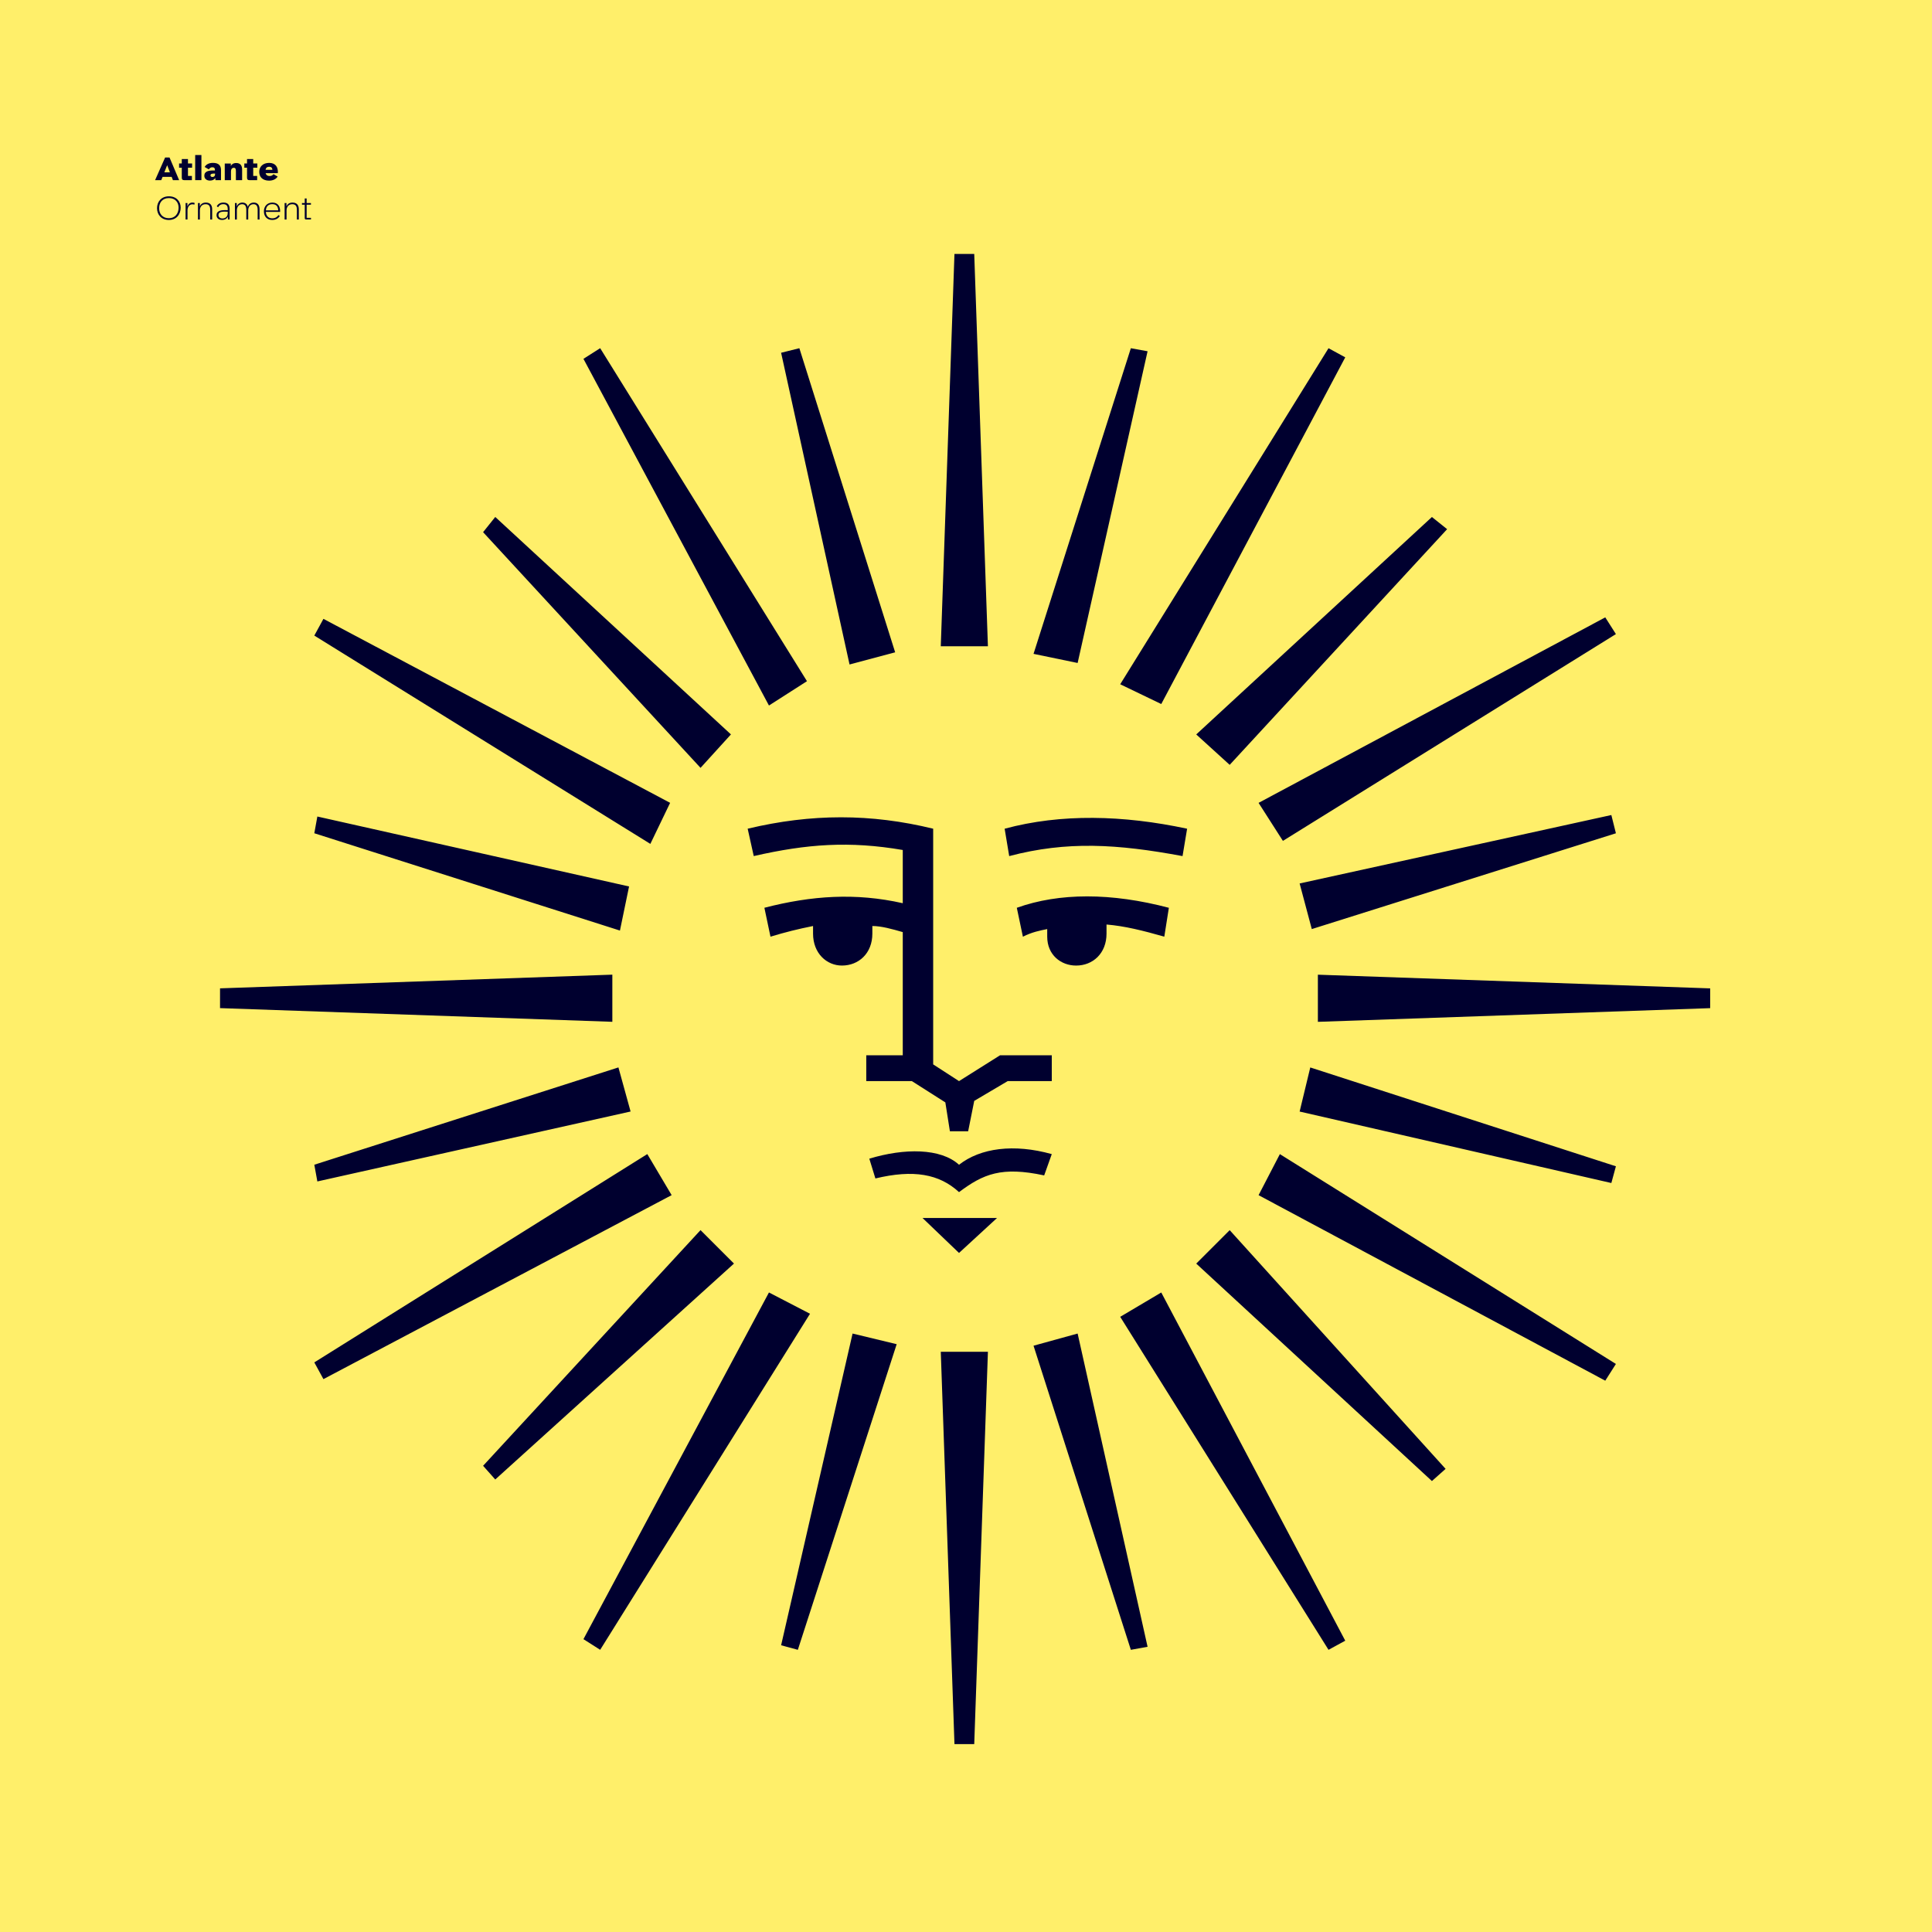 <?xml version="1.0" encoding="UTF-8"?><svg id="Layer_1" xmlns="http://www.w3.org/2000/svg" xmlns:xlink="http://www.w3.org/1999/xlink" viewBox="0 0 1080 1080"><defs><style>.cls-1{fill:none;}.cls-2{clip-path:url(#clippath);}.cls-3{fill:#00002f;}.cls-4{fill:#ffef6a;}.cls-5{clip-path:url(#clippath-1);}</style><clipPath id="clippath"><rect class="cls-1" width="1080" height="1080"/></clipPath><clipPath id="clippath-1"><rect class="cls-1" width="1080" height="1080"/></clipPath></defs><g class="cls-2"><rect class="cls-4" width="1080" height="1080"/><g class="cls-5"><path class="cls-3" d="M123,563.54v-11.05l219.3-7.65v26.35l-219.3-7.65Zm52.7-208.25l5.1-9.35,193.8,102.85-11.05,22.95-187.85-116.45Zm0,110.5l1.7-9.35,174.25,39.1-5.1,24.65-170.85-54.4Zm0,185.3l170-54.4,6.8,24.65-175.1,39.1-1.7-9.35Zm0,110.5l186.15-116.45,13.6,22.95-194.65,102.85-5.1-9.35Zm94.35-464.1l6.8-8.5,131.75,121.55-17,18.7-121.55-131.75Zm0,521.9l121.55-131.75,18.7,18.7-133.45,120.7-6.8-7.65Zm56.1-618.8l9.35-5.95,115.6,186.15-21.25,13.6-103.7-193.8Zm0,715.71l103.7-193.8,22.95,11.9-117.3,187.85-9.35-5.95Zm202.3-300.05l-18.7-11.9h-25.5v-14.45h20.4v-68.85c-5.95-1.7-11.9-3.4-17-3.4v4.25c0,11.05-7.65,17.85-17,17.85-8.5,0-16.15-6.8-16.15-17.85v-4.25c-8.5,1.7-15.3,3.4-23.8,5.95l-3.4-16.15c26.35-6.8,51-8.5,77.35-2.55v-29.75c-29.75-5.1-53.55-3.4-83.3,3.4l-3.4-15.3c35.7-8.5,68.85-8.5,103.7,0v131.75l14.45,9.35,22.95-14.45h28.9v14.45h-24.65l-18.7,11.05-3.4,17h-10.2l-2.55-16.15Zm-91.8-419.05l10.2-2.55,53.55,170-25.5,6.8-38.25-174.25Zm0,722.51l39.95-174.25,24.65,5.95-55.25,170.85-9.35-2.55Zm52.7-260.95l-3.4-11.05c19.55-5.95,39.95-5.95,50.15,3.4,11.9-9.35,30.6-11.9,51.85-5.95l-4.25,11.9c-23.8-5.1-34-.85-47.6,9.35-11.05-10.2-25.5-12.75-46.75-7.65Zm26.35,22.1h41.65l-21.25,19.55-20.4-19.55Zm17.85-538.9h11.05l7.65,219.3h-26.35l7.65-219.3Zm-7.65,613.7h26.35l-7.65,219.3h-11.05l-7.65-219.3Zm35.7-292.4c31.45-8.5,66.3-7.65,102,0l-2.55,15.3c-36.55-6.8-64.6-8.5-96.9,0l-2.55-15.3Zm23.8,60.35v-4.25c-4.25,.85-8.5,1.7-13.6,4.25l-3.4-16.15c23.8-8.5,52.7-8.5,85,0l-2.55,16.15c-11.9-3.4-22.1-5.95-32.3-6.8v5.1c0,11.05-7.65,17.85-17,17.85-8.5,0-16.15-5.95-16.15-16.15Zm-7.65-158.1l54.4-170.85,9.35,1.7-39.1,174.25-24.65-5.1Zm0,386.75l24.65-6.8,39.1,175.1-9.35,1.7-54.4-170Zm48.45-369.75l116.45-187.85,9.35,5.1-102.85,193.8-22.95-11.05Zm0,353.6l22.95-13.6,102.85,194.65-9.35,5.1-116.45-186.15Zm42.5-325.55l131.75-121.55,8.5,6.8-121.55,131.75-18.7-17Zm0,295.8l18.7-18.7,120.7,133.45-7.65,6.8-131.75-121.55Zm34.85-257.55l193.8-103.7,5.95,9.35-186.15,115.6-13.6-21.25Zm0,219.3l11.9-22.95,187.85,117.3-5.95,9.35-193.8-103.7Zm22.95-174.25l174.25-38.25,2.55,10.2-170,53.55-6.8-25.5Zm0,127.5l5.95-24.65,170.85,55.25-2.55,9.35-174.25-39.95Zm10.2-76.5l219.3,7.65v11.05l-219.3,7.65v-26.35Z"/></g><g><path class="cls-3" d="M96.66,100.71l-.7-1.84h-5.08l-.74,1.84h-3.44l5.6-12.66h2.47l5.37,12.66h-3.48Zm-4.79-4.36h3.11l-1.51-3.96h-.04l-1.57,3.96Z"/><path class="cls-3" d="M101.62,99.39v-5.64h-1.51v-2.36h1.51v-2.47h3.46v2.47h2.3v2.36h-2.3v4.61h2.2v2.34h-4.32c-1.03,0-1.33-.47-1.33-1.31Z"/><path class="cls-3" d="M109.11,86.66h3.48v14.04h-3.48v-14.04Z"/><path class="cls-3" d="M120.15,95.32v-.34c0-.9-.36-1.48-1.48-1.48-.95,0-1.49,.54-1.93,1.19l-2.34-1.35c.77-1.35,2.23-2.29,4.7-2.29,3.26,0,4.45,1.62,4.45,4.03v5.62h-3.1l-.11-1.21c-.45,.79-1.4,1.46-2.93,1.46-2.11,0-3.19-1.19-3.19-2.74,0-2.56,2.61-3.03,5.92-2.9Zm-1.39,3.62c.81,0,1.46-.5,1.46-1.55v-.36c-1.57-.05-2.56,.09-2.56,.99,0,.56,.4,.92,1.1,.92Z"/><path class="cls-3" d="M125.64,91.4h3.39v1.39c.36-.76,1.24-1.66,2.97-1.66,2.27,0,3.35,1.24,3.35,3.75v5.83h-3.48v-5.06c0-1.22-.25-1.85-1.15-1.85-1.13,0-1.6,.88-1.6,2.05v4.86h-3.48v-9.31Z"/><path class="cls-3" d="M138.09,99.39v-5.64h-1.51v-2.36h1.51v-2.47h3.46v2.47h2.3v2.36h-2.3v4.61h2.2v2.34h-4.32c-1.03,0-1.33-.47-1.33-1.31Z"/><path class="cls-3" d="M144.91,96.1c0-2.95,2.09-5.04,5.56-5.04s5.1,2.27,4.84,5.74h-6.84c.27,1.04,1.06,1.6,2.2,1.6s1.75-.43,2.2-1.04l2.34,1.35c-1.01,1.53-2.75,2.27-4.81,2.27-3.51,0-5.49-1.96-5.49-4.88Zm7.36-1.17c-.05-1.13-.65-1.71-1.82-1.71s-1.82,.63-2.02,1.71h3.84Z"/></g><g><path class="cls-3" d="M94.41,109.74c4.29,0,6.59,2.92,6.59,6.32,0,3.83-2.41,6.91-6.61,6.91s-6.61-2.97-6.61-6.59,2.43-6.64,6.63-6.64Zm0,12.24c3.46,0,5.42-2.56,5.42-5.92,0-2.94-1.84-5.33-5.42-5.33s-5.46,2.48-5.46,5.65,1.91,5.6,5.46,5.6Z"/><path class="cls-3" d="M108.66,114.4c-.32-.14-.77-.2-1.1-.2-1.64,0-2.74,1.48-2.74,3.35v5.15h-1.08v-9.2h1.04v1.96c.4-1.28,1.37-2.23,2.79-2.23,.4,0,.9,.07,1.26,.25l-.18,.92Z"/><path class="cls-3" d="M110.66,113.5h1.04v1.95c.43-1.31,1.58-2.21,3.37-2.21,2.34,0,3.53,1.33,3.53,3.75v5.73h-1.08v-5.38c0-2.14-.74-3.19-2.57-3.19-2.2,0-3.21,1.62-3.21,3.46v5.11h-1.08v-9.2Z"/><path class="cls-3" d="M127.29,117.5v-.7c0-1.53-.54-2.67-2.5-2.67-1.48,0-2.32,.76-2.88,1.73l-.74-.56c.74-1.35,2-2.07,3.75-2.07,2.75,0,3.44,1.62,3.44,3.58v5.89h-.94l-.05-1.67c-.41,1.13-1.6,1.93-3.22,1.93-2.07,0-3.11-1.21-3.11-2.72,0-2.45,2.57-2.97,6.27-2.74Zm-2.88,4.61c1.57,0,2.88-.99,2.88-2.95v-.81c-3.01-.18-5.17,0-5.17,1.84,0,1.03,.68,1.93,2.29,1.93Z"/><path class="cls-3" d="M131.32,113.5h1.04v1.95c.43-1.31,1.58-2.21,3.12-2.21,1.64,0,2.68,.85,3.04,2.39,.58-1.57,1.78-2.39,3.33-2.39,2.12,0,3.24,1.33,3.24,3.75v5.73h-1.06v-5.38c0-2.14-.7-3.19-2.32-3.19-2,0-2.95,1.67-2.95,3.46v5.11h-1.08v-5.38c0-2.14-.72-3.19-2.32-3.19-1.94,0-2.95,1.62-2.95,3.46v5.11h-1.08v-9.2Z"/><path class="cls-3" d="M147.52,118.17c0-2.94,1.93-4.93,4.74-4.93,3.1,0,4.45,2.16,4.34,5.2h-7.99c.11,2.07,1.33,3.6,3.56,3.6,1.8,0,2.86-.85,3.48-1.82l.76,.52c-.83,1.33-2.18,2.23-4.25,2.23-2.77,0-4.63-1.87-4.63-4.81Zm8.01-.59c-.11-2.03-.99-3.46-3.33-3.46s-3.44,1.51-3.58,3.46h6.91Z"/><path class="cls-3" d="M159.1,113.5h1.04v1.95c.43-1.31,1.58-2.21,3.37-2.21,2.34,0,3.53,1.33,3.53,3.75v5.73h-1.08v-5.38c0-2.14-.74-3.19-2.57-3.19-2.2,0-3.21,1.62-3.21,3.46v5.11h-1.08v-9.2Z"/><path class="cls-3" d="M170.35,121.93v-7.51h-1.55v-.92h1.55v-2.56h1.06v2.56h2.41v.92h-2.41v7.36h2.43v.92h-2.68c-.61,0-.81-.29-.81-.77Z"/></g></g></svg>